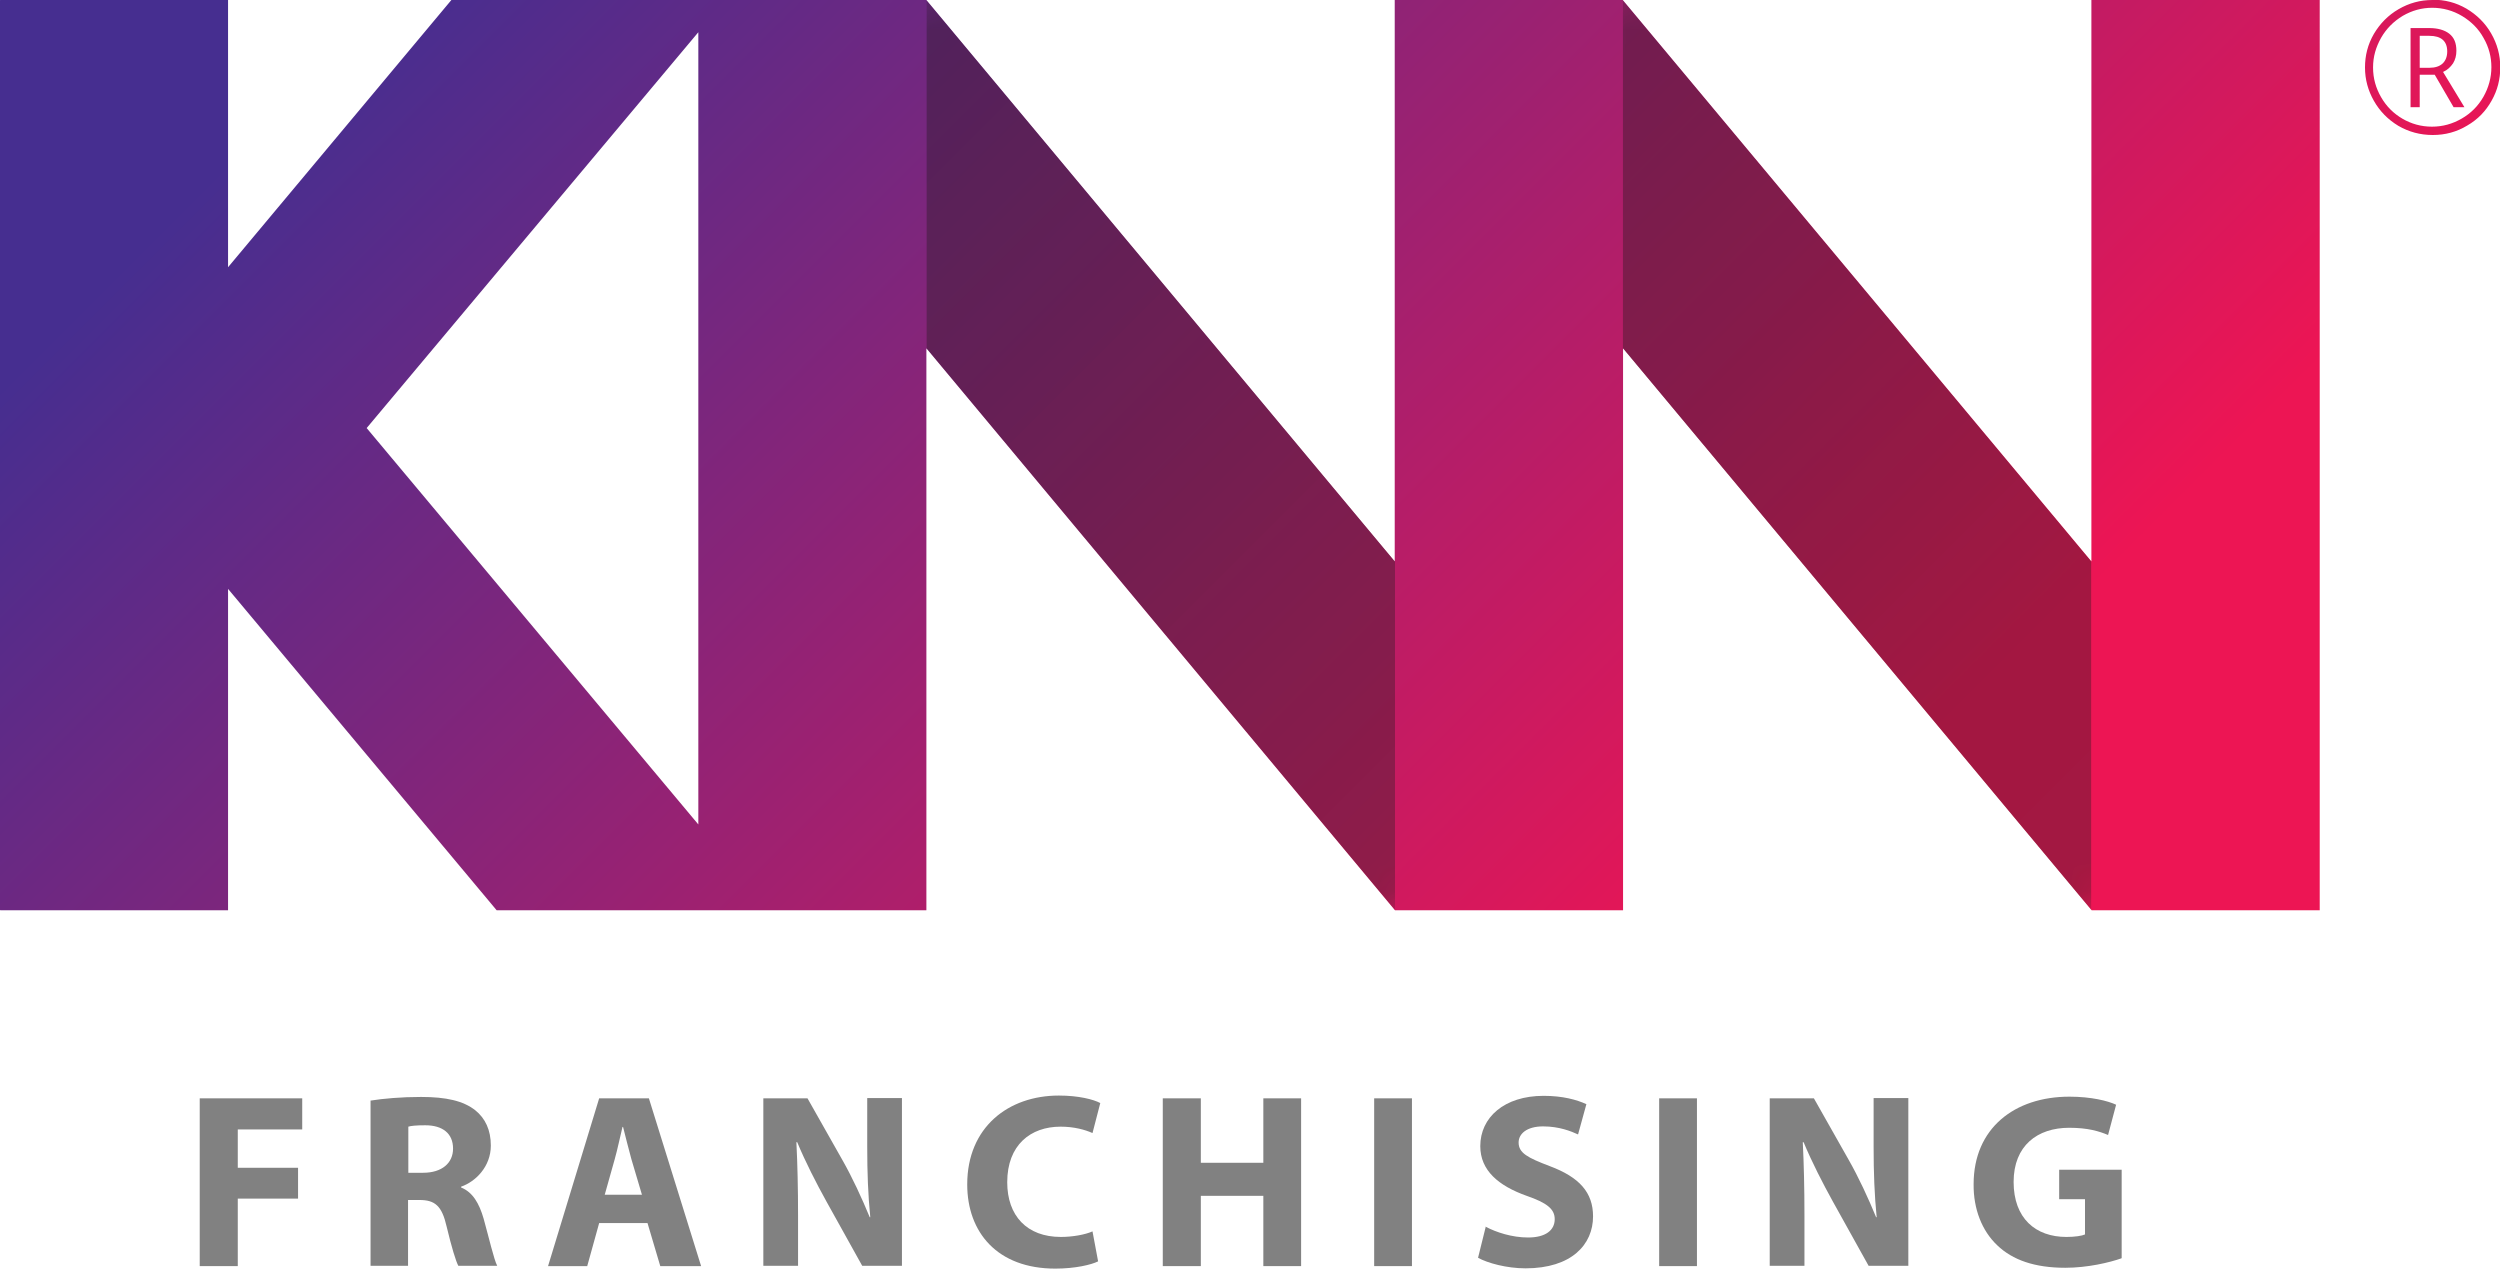<?xml version="1.0" encoding="UTF-8"?>
<svg id="Layer_2" data-name="Layer 2" xmlns="http://www.w3.org/2000/svg" xmlns:xlink="http://www.w3.org/1999/xlink" viewBox="0 0 90 45.67">
  <defs>
    <style>
      .cls-1 {
        fill: url(#linear-gradient);
      }

      .cls-1, .cls-2, .cls-3, .cls-4, .cls-5, .cls-6, .cls-7 {
        stroke-width: 0px;
      }

      .cls-2 {
        fill: #818181;
      }

      .cls-8 {
        clip-path: url(#clippath-2);
      }

      .cls-9 {
        clip-path: url(#clippath-6);
      }

      .cls-3 {
        fill: url(#linear-gradient-5);
      }

      .cls-4 {
        fill: none;
      }

      .cls-10 {
        clip-path: url(#clippath-1);
      }

      .cls-11 {
        clip-path: url(#clippath-4);
      }

      .cls-12 {
        opacity: .36;
      }

      .cls-5 {
        fill: url(#linear-gradient-2);
      }

      .cls-6 {
        fill: url(#linear-gradient-3);
      }

      .cls-13 {
        clip-path: url(#clippath);
      }

      .cls-14 {
        clip-path: url(#clippath-3);
      }

      .cls-15 {
        mask: url(#mask-1);
      }

      .cls-16 {
        mask: url(#mask);
      }

      .cls-17 {
        clip-path: url(#clippath-5);
      }

      .cls-7 {
        fill: url(#linear-gradient-4);
      }
    </style>
    <clipPath id="clippath">
      <rect class="cls-4" width="90" height="45.67"/>
    </clipPath>
    <clipPath id="clippath-1">
      <path class="cls-4" d="M87.1,1.29h.36c.42,0,.64.19.64.56,0,.19-.06.34-.17.44-.11.1-.27.15-.46.15h-.36v-1.15ZM86.78,1.01v2.85h.33v-1.17h.54l.68,1.17h.39l-.77-1.27c.16-.07.27-.18.36-.31.08-.13.12-.28.12-.45,0-.28-.08-.48-.26-.62-.17-.13-.41-.2-.72-.2h-.68ZM13.2,15.41L25.14,1.16v28.52l-11.94-14.27ZM75.29,0v20.21L58.42,0h-8.21v20.21L33.35,0h-17.1l-8.04,9.62V0H0v32.77h8.21v-11.57l9.67,11.57h15.47V12.54l16.87,20.23h8.21V12.54l16.87,20.23h0s8.21,0,8.21,0V0h-8.21ZM86.5,4.28c-.33-.19-.59-.45-.78-.78-.19-.33-.29-.68-.29-1.07s.1-.73.29-1.07c.19-.33.45-.59.78-.79.33-.19.68-.29,1.06-.29s.75.1,1.08.3c.33.2.59.46.77.79.19.33.28.68.28,1.05s-.1.74-.29,1.07c-.19.33-.45.59-.78.78-.33.19-.68.29-1.07.29s-.74-.1-1.07-.29M87.57,0c-.44,0-.84.11-1.22.33-.38.22-.67.52-.89.89-.22.38-.32.78-.32,1.21s.11.83.32,1.2c.21.37.5.67.88.9.38.22.79.33,1.24.33s.86-.11,1.24-.34c.38-.22.67-.52.88-.9.21-.37.31-.77.31-1.2s-.11-.84-.33-1.22c-.22-.38-.52-.67-.89-.89-.38-.22-.78-.32-1.21-.32Z"/>
    </clipPath>
    <linearGradient id="linear-gradient" x1="-696.87" y1="-440.68" x2="-696.45" y2="-440.68" gradientTransform="translate(63771.34 100754.74) rotate(90) scale(144.61 -144.61)" gradientUnits="userSpaceOnUse">
      <stop offset="0" stop-color="#462e90"/>
      <stop offset="1" stop-color="#ed1554"/>
    </linearGradient>
    <clipPath id="clippath-2">
      <rect class="cls-4" width="90" height="45.67"/>
    </clipPath>
    <clipPath id="clippath-3">
      <rect class="cls-4" x="33.35" width="16.87" height="32.77"/>
    </clipPath>
    <clipPath id="clippath-4">
      <polygon class="cls-4" points="50.22 32.77 33.35 12.54 33.35 0 50.22 20.21 50.22 32.77"/>
    </clipPath>
    <linearGradient id="linear-gradient-2" x1="-692.61" y1="-440.23" x2="-692.19" y2="-440.23" gradientTransform="translate(36450.62 57280.53) rotate(90) scale(82.7 -82.7)" gradientUnits="userSpaceOnUse">
      <stop offset="0" stop-color="#fff"/>
      <stop offset="1" stop-color="#000"/>
    </linearGradient>
    <mask id="mask" x="16.96" y="-8.43" width="49.64" height="49.64" maskUnits="userSpaceOnUse">
      <rect class="cls-5" x="24.23" y="-1.17" width="35.1" height="35.1" transform="translate(.65 34.34) rotate(-45)"/>
    </mask>
    <linearGradient id="linear-gradient-3" x1="-692.61" y1="-440.23" x2="-692.19" y2="-440.23" gradientTransform="translate(36450.62 57280.53) rotate(90) scale(82.7 -82.7)" gradientUnits="userSpaceOnUse">
      <stop offset="0" stop-color="#1b1719"/>
      <stop offset="1" stop-color="#231f21"/>
    </linearGradient>
    <clipPath id="clippath-5">
      <rect class="cls-4" x="58.42" width="16.87" height="32.77"/>
    </clipPath>
    <clipPath id="clippath-6">
      <polygon class="cls-4" points="75.29 32.77 58.42 12.54 58.42 0 75.29 20.21 75.29 32.77"/>
    </clipPath>
    <linearGradient id="linear-gradient-4" x1="-692.9" y1="-440.52" x2="-692.48" y2="-440.52" gradientTransform="translate(36499.74 57304.58) rotate(90) scale(82.7 -82.7)" xlink:href="#linear-gradient-2"/>
    <mask id="mask-1" x="42.04" y="-8.43" width="49.64" height="49.64" maskUnits="userSpaceOnUse">
      <rect class="cls-7" x="49.31" y="-1.17" width="35.1" height="35.1" transform="translate(8 52.07) rotate(-45)"/>
    </mask>
    <linearGradient id="linear-gradient-5" x1="-692.9" y1="-440.52" x2="-692.48" y2="-440.52" gradientTransform="translate(36499.74 57304.58) rotate(90) scale(82.7 -82.7)" xlink:href="#linear-gradient-3"/>
  </defs>
  <g id="Layer_1-2" data-name="Layer 1">
    <g id="Artwork_75" data-name="Artwork 75">
      <g class="cls-13">
        <g class="cls-10">
          <rect class="cls-1" x="1.6" y="-27.02" width="86.81" height="86.81" transform="translate(1.6 36.62) rotate(-45)"/>
        </g>
        <g class="cls-8">
          <g class="cls-12">
            <g class="cls-14">
              <g class="cls-11">
                <g class="cls-16">
                  <rect class="cls-6" x="24.23" y="-1.17" width="35.1" height="35.1" transform="translate(.65 34.34) rotate(-45)"/>
                </g>
              </g>
            </g>
          </g>
          <g class="cls-12">
            <g class="cls-17">
              <g class="cls-9">
                <g class="cls-15">
                  <rect class="cls-3" x="49.31" y="-1.17" width="35.1" height="35.1" transform="translate(8 52.07) rotate(-45)"/>
                </g>
              </g>
            </g>
          </g>
          <polygon class="cls-2" points="7.19 39.54 10.88 39.54 10.88 40.66 8.56 40.66 8.56 42.04 10.73 42.04 10.73 43.15 8.56 43.15 8.56 45.58 7.19 45.58 7.19 39.54"/>
          <path class="cls-2" d="M13.35,39.62c.44-.07,1.09-.13,1.81-.13.9,0,1.52.14,1.95.48.36.29.56.71.56,1.27,0,.76-.55,1.3-1.07,1.48v.03c.42.17.65.57.81,1.12.19.68.37,1.47.49,1.7h-1.4c-.09-.17-.24-.66-.42-1.41-.17-.75-.42-.96-.98-.96h-.41v2.37h-1.35v-5.95ZM14.7,42.22h.53c.68,0,1.08-.35,1.08-.87,0-.55-.38-.84-1-.84-.33,0-.52.02-.61.05v1.66Z"/>
          <path class="cls-2" d="M21.57,44.03l-.43,1.55h-1.41l1.84-6.04h1.79l1.88,6.04h-1.47l-.46-1.55h-1.74ZM23.11,43.01l-.38-1.28c-.1-.36-.21-.81-.3-1.16h-.02c-.09.36-.18.81-.28,1.16l-.36,1.28h1.34Z"/>
          <path class="cls-2" d="M27.48,45.58v-6.04h1.59l1.25,2.21c.36.63.71,1.39.99,2.07h.02c-.08-.8-.11-1.61-.11-2.53v-1.76h1.25v6.04h-1.43l-1.29-2.32c-.36-.65-.76-1.43-1.05-2.13h-.03c.04.8.06,1.66.06,2.64v1.81h-1.25Z"/>
          <path class="cls-2" d="M39.53,45.41c-.24.12-.82.26-1.54.26-2.09,0-3.17-1.31-3.17-3.03,0-2.06,1.48-3.2,3.3-3.2.71,0,1.25.14,1.49.27l-.28,1.08c-.27-.12-.66-.23-1.15-.23-1.08,0-1.92.66-1.92,2,0,1.21.71,1.97,1.93,1.97.42,0,.87-.08,1.14-.2l.2,1.07Z"/>
          <polygon class="cls-2" points="43.23 39.54 43.23 41.86 45.48 41.86 45.48 39.54 46.84 39.54 46.84 45.58 45.48 45.58 45.48 43.05 43.23 43.05 43.23 45.58 41.86 45.58 41.86 39.54 43.23 39.54"/>
          <rect class="cls-2" x="49.47" y="39.54" width="1.36" height="6.04"/>
          <path class="cls-2" d="M53.5,44.17c.36.19.93.38,1.51.38.63,0,.96-.26.96-.66,0-.37-.29-.59-1.01-.84-1.01-.36-1.67-.91-1.67-1.79,0-1.03.86-1.81,2.28-1.81.69,0,1.19.14,1.54.3l-.3,1.09c-.24-.11-.67-.29-1.26-.29s-.88.27-.88.58c0,.38.33.55,1.12.85,1.07.4,1.56.95,1.56,1.81,0,1.01-.77,1.87-2.43,1.87-.68,0-1.37-.19-1.71-.38l.28-1.13Z"/>
          <rect class="cls-2" x="59.73" y="39.54" width="1.36" height="6.04"/>
          <path class="cls-2" d="M63.71,45.58v-6.04h1.59l1.25,2.21c.36.63.71,1.39.99,2.07h.02c-.08-.8-.11-1.61-.11-2.53v-1.76h1.25v6.04h-1.43l-1.29-2.32c-.36-.65-.76-1.43-1.05-2.13h-.03c.04.8.06,1.66.06,2.64v1.81h-1.25Z"/>
          <path class="cls-2" d="M76.37,45.3c-.42.15-1.22.34-2.02.34-1.1,0-1.9-.28-2.45-.81-.55-.52-.86-1.31-.85-2.2,0-2.01,1.47-3.15,3.45-3.15.78,0,1.38.15,1.68.29l-.29,1.09c-.33-.14-.74-.26-1.4-.26-1.14,0-2,.64-2,1.95s.79,1.98,1.9,1.98c.31,0,.56-.04.67-.09v-1.27h-.93v-1.06h2.25v3.18Z"/>
        </g>
      </g>
      <rect class="cls-4" width="90" height="45.67"/>
    </g>
  </g>
</svg>